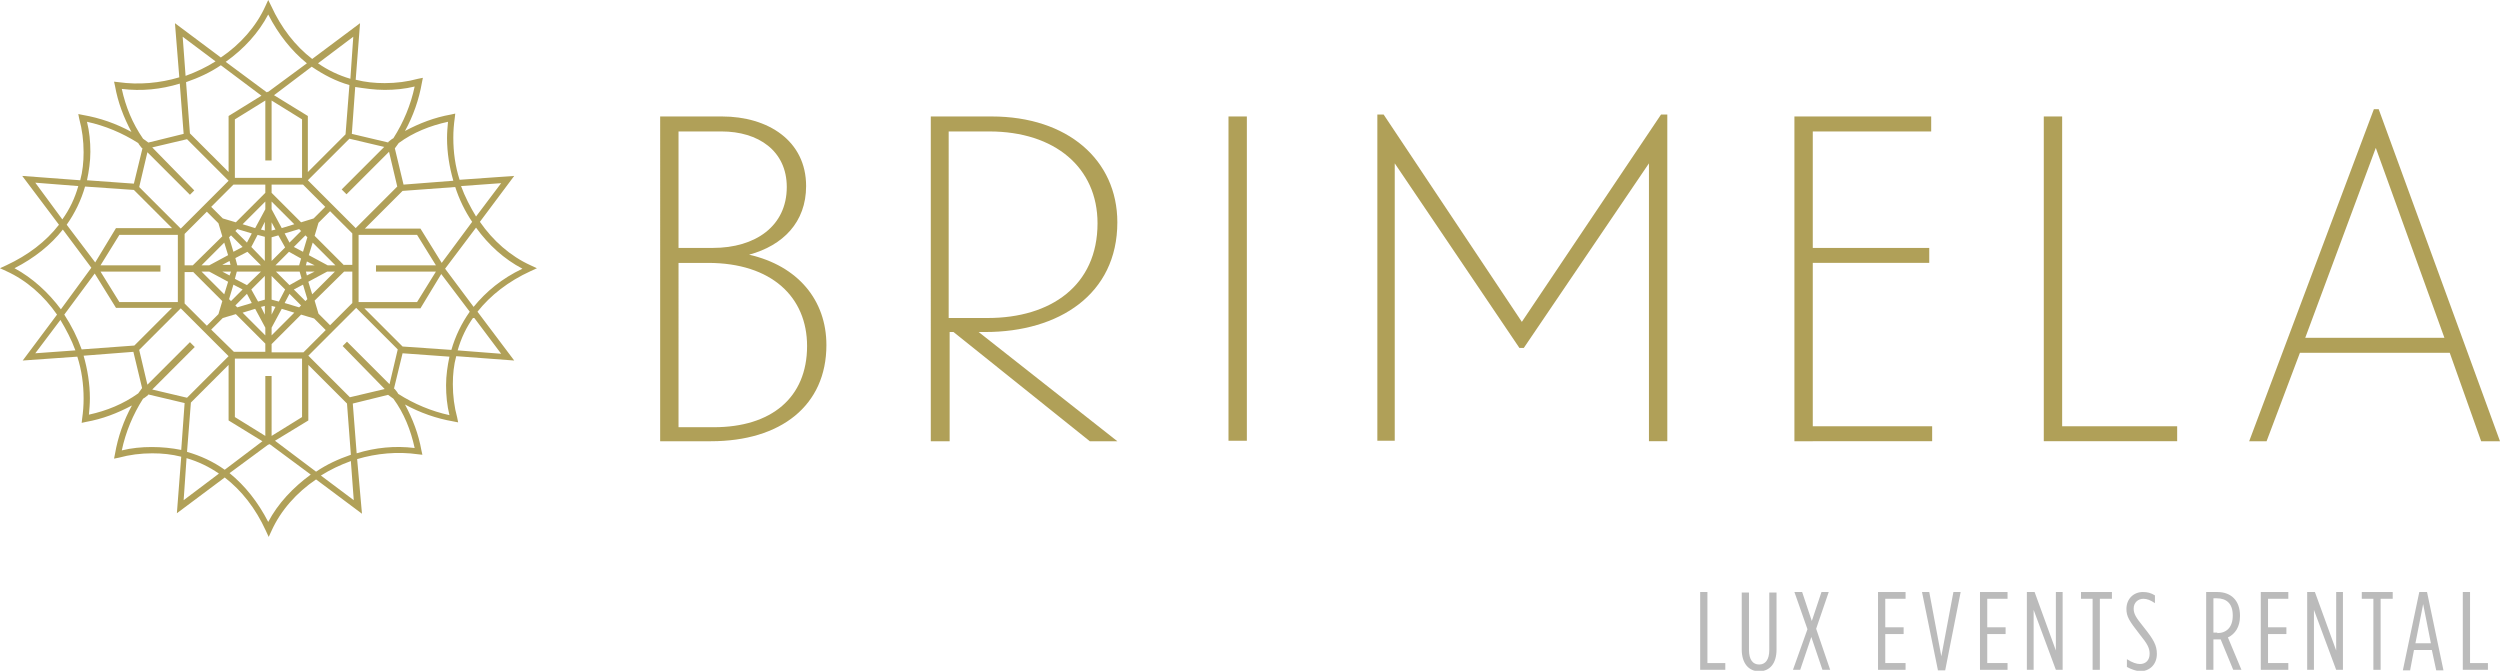 <?xml version="1.0" encoding="utf-8"?>
<!-- Generator: Adobe Illustrator 21.0.0, SVG Export Plug-In . SVG Version: 6.00 Build 0)  -->
<svg version="1.1" id="Layer_1" xmlns="http://www.w3.org/2000/svg" xmlns:xlink="http://www.w3.org/1999/xlink" x="0px" y="0px"
	 viewBox="0 0 517.3 138.8" style="enable-background:new 0 0 517.3 138.8;" xml:space="preserve">
<style type="text/css">
	.st0{fill:#b0a058;}
	.st1{fill:#BBBBBB;}
</style>
<g id="XMLID_21_">
	<g id="XMLID_20_">
		<path id="XMLID_307_" class="st0" d="M109.8,56.1l1.3-0.6l-1.3-0.6c-4.2-1.9-7.8-5.1-10.5-9l7.1-9.5l-11.3,0.8
			c-0.9-2.8-1.3-5.7-1.3-8.7c0-1.4,0.1-2.7,0.3-4.1l0.1-0.9l-0.9,0.2c-3.4,0.6-6.5,1.8-9.5,3.4c1.7-3.1,2.9-6.5,3.5-10l0.2-1l-1,0.2
			c-2.2,0.6-4.5,0.9-6.9,0.9c-2.1,0-4-0.2-6-0.7l0.9-11.7l-9.9,7.4c-3.5-2.7-6.4-6.4-8.5-11L55.5,0l-0.6,1.3
			c-1.9,4.2-5.2,7.9-9.2,10.6l-9.5-7.1L37.1,16c-4,1.2-8.4,1.6-12.6,1l-0.9-0.1l0.2,0.9c0.6,3.4,1.8,6.5,3.4,9.5
			c-3.1-1.7-6.5-2.9-10-3.5l-1-0.2l0.2,1c0.6,2.2,0.9,4.5,0.9,6.9c0,2-0.2,4-0.7,5.8l-12-0.9l7.6,10.1C9.5,50,5.8,52.8,1.3,54.9
			L0,55.5l1.3,0.6c4.2,1.9,7.8,5.1,10.5,9l-7.1,9.5L16,73.8c0.9,2.8,1.3,5.7,1.3,8.7c0,1.4-0.1,2.7-0.3,4.1l-0.1,0.9l0.9-0.2
			c3.4-0.6,6.5-1.8,9.5-3.4c-1.7,3.1-2.9,6.5-3.5,10l-0.2,1l1-0.2c2.2-0.6,4.5-0.9,6.9-0.9c2.1,0,4,0.2,6,0.7l-0.9,11.7l9.9-7.4
			c3.5,2.7,6.4,6.4,8.5,11l0.6,1.3l0.6-1.3c1.9-4.2,5.2-7.9,9.2-10.6l9.5,7.1L73.9,95c4-1.2,8.4-1.6,12.6-1l0.9,0.1l-0.2-0.9
			c-0.6-3.4-1.8-6.5-3.4-9.5c3.1,1.7,6.5,2.9,10,3.5l1,0.2l-0.2-1c-0.6-2.2-0.9-4.5-0.9-6.9c0-2,0.2-4,0.7-5.8l12,0.9l-7.6-10.1
			C101.5,61.1,105.2,58.2,109.8,56.1z M103.7,37.9l-5.2,6.9c-1.2-2-2.3-4.1-3.1-6.3L103.7,37.9z M97.7,45.9l-6.3,8.5L87,47.3H75.5
			l7.8-7.8l10.9-0.8C95,41.2,96.2,43.7,97.7,45.9z M90.2,56.2l-3.9,6.3H74.2l0,0V48.6l0,0h12.1l3.9,6.3H77.8v1.3H90.2z M79.6,80.5
			l-7.2,1.7l-8.6-8.6l9.9-9.9l8.6,8.6l-1.7,7.2l-8.8-8.8l-0.9,0.9L79.6,80.5z M54.9,77.8v12.4l-6.3-3.9V74.2l0,0h13.9l0,0v12.1
			l-6.3,3.9V77.8H54.9z M39.3,70.8l-8.8,8.8l-1.7-7.2l8.6-8.6l9.9,9.9l-8.6,8.6l-7.2-1.7l8.8-8.8L39.3,70.8z M20.8,54.9l3.9-6.3
			h12.1l0,0v13.9l0,0H24.7l-3.9-6.3h12.4v-1.3H20.8z M31.5,30.5l7.2-1.7l8.6,8.6l-9.9,9.9l-8.6-8.6l1.7-7.2l8.8,8.8l0.9-0.9
			L31.5,30.5z M56.2,33.2V20.8l6.3,3.9v12.1l0,0H48.6l0,0V24.7l6.3-3.9v12.4H56.2z M71.7,40.2l8.8-8.8l1.7,7.2l-8.6,8.6l-9.9-9.9
			l8.6-8.6l7.2,1.7l-8.8,8.8L71.7,40.2z M65.1,54.9h-1.8l0.2-0.8L65.1,54.9z M63.9,52.8l0.8-2.6l4.7,4.7h-1.6L63.9,52.8z M62.7,52.1
			l-1.9-1l2.4-2.4l0.4,0.4L62.7,52.1z M61.9,54.9h-4.9l2.8-2.8l2.5,1.4L61.9,54.9z M62.4,57.6L59.9,59l-2.8-2.8h4.9L62.4,57.6z
			 M59.9,50.2l-1-1.9l3-0.9l0.4,0.4L59.9,50.2z M58.3,47.2l-2.1-3.9v-1.6l4.7,4.7L58.3,47.2z M57,47.5l-0.8,0.2V46L57,47.5z
			 M57.6,48.7l1.4,2.5L56.2,54v-4.9L57.6,48.7z M59,59.9l-1.3,2.5l-1.5-0.4v-4.9L59,59.9z M57,63.5l-0.8,1.6v-1.8L57,63.5z
			 M58.3,63.9l2.6,0.8l-4.7,4.7v-1.6L58.3,63.9z M58.9,62.7l1-1.9l2.4,2.4l-0.4,0.4L58.9,62.7z M60.8,59.9l1.9-1l0.9,3l-0.4,0.4
			L60.8,59.9z M63.5,57l-0.2-0.8h1.8L63.5,57z M67.7,56.2h1.6l-4.7,4.7l-0.8-2.6L67.7,56.2z M71.2,56.2h1.7v6.5l-4.6,4.6l-2.4-2.4
			l-0.8-2.7L71.2,56.2z M71.2,54.9l-6.1-6.1l0.8-2.7l2.4-2.4l4.6,4.6v6.5H71.2z M67.3,42.8l-2.4,2.4L62.3,46l-6.1-6.1v-1.7h6.5
			L67.3,42.8z M54.9,38.2v1.7L48.8,46l-2.7-0.8l-2.4-2.4l4.6-4.6H54.9z M49.1,54.9l-0.4-1.5l2.5-1.3l2.8,2.8H49.1z M54,56.2L51.1,59
			l-2.5-1.3l0.4-1.5H54z M51.1,50.2l-2.4-2.4l0.4-0.4l3,0.9L51.1,50.2z M50.2,51.1l-1.9,1l-0.9-3l0.4-0.4L50.2,51.1z M47.5,54
			l0.2,0.8H46L47.5,54z M43.3,54.9h-1.6l4.7-4.7l0.8,2.6L43.3,54.9z M39.9,54.9h-1.7v-6.5l4.6-4.6l2.4,2.4l0.8,2.7L39.9,54.9z
			 M39.9,56.2l6.1,6.1l-0.8,2.7l-2.4,2.4l-4.6-4.6v-6.5H39.9z M41.7,56.2h1.6l3.9,2.1l-0.8,2.6L41.7,56.2z M46,56.2h1.8L47.5,57
			L46,56.2z M48.3,58.9l1.9,1l-2.4,2.4l-0.4-0.4L48.3,58.9z M51.1,60.8l1,1.9l-3,0.9l-0.4-0.4L51.1,60.8z M52.8,63.9l2.1,3.9v1.6
			l-4.7-4.7L52.8,63.9z M54,63.5l0.8-0.2v1.8L54,63.5z M53.4,62.4l-1.4-2.5l2.8-2.8v4.9L53.4,62.4z M52,51.1l1.3-2.5l1.5,0.4V54
			L52,51.1z M54,47.5l0.8-1.6v1.8L54,47.5z M52.8,47.2l-2.6-0.8l4.7-4.7v1.6L52.8,47.2z M43.7,68.2l2.4-2.4l2.7-0.8l6.1,6.1v1.7
			h-6.5L43.7,68.2z M56.2,72.9v-1.7l6.1-6.1l2.7,0.8l2.4,2.4l-4.6,4.6H56.2z M92.7,25.2c-0.1,1.1-0.2,2.2-0.2,3.4c0,3,0.5,6,1.3,8.8
			l-10.3,0.8l-1.8-7.5l0,0c0.3-0.4,0.5-0.7,0.8-1.1C85.5,27.4,89,26,92.7,25.2z M79.6,18.6c2.1,0,4.2-0.2,6.2-0.7
			c-0.8,3.8-2.3,7.4-4.4,10.7c-0.4,0.2-0.7,0.5-1.1,0.8l0.1,0.1l-7.6-1.8l0.7-9.7C75.5,18.3,77.5,18.6,79.6,18.6z M73.1,7.6
			l-0.6,8.7c-2.4-0.7-4.7-1.8-6.7-3.2L73.1,7.6z M72.3,17.6l-0.8,10.2l-7.8,7.8V24l-7-4.3l7.8-5.9C67,15.5,69.5,16.8,72.3,17.6z
			 M55.5,3c2.1,4.1,4.8,7.5,8,10.1l-8,5.9l-0.1,0l-0.2,0.1l-8.5-6.3C50.5,10.1,53.5,6.8,55.5,3z M54.1,19.8L47.3,24v11.6l-8-8
			l-0.8-10.6c2.6-0.9,5-2,7.2-3.5L54.1,19.8z M44.6,12.7c-1.9,1.2-4,2.2-6.2,3l-0.6-8.1L44.6,12.7z M25.2,18.4
			c4.1,0.5,8.1,0.1,12-1.1L38,27.7l-7.3,1.8l0,0c-0.4-0.3-0.7-0.5-1.1-0.8C27.4,25.5,26,22.1,25.2,18.4z M28.6,29.6
			c0.2,0.4,0.5,0.7,0.8,1.1l0.1-0.1l-1.8,7.4l-9.7-0.7c0.4-1.9,0.7-3.9,0.7-5.9c0-2.1-0.2-4.2-0.7-6.2C21.7,26,25.3,27.5,28.6,29.6z
			 M17.6,38.6l10.1,0.7l7.9,7.9H24l-4.3,7.1l-5.9-7.8C15.5,44.1,16.8,41.4,17.6,38.6z M7.3,37.8l8.9,0.7c-0.7,2.5-1.8,4.8-3.3,6.9
			L7.3,37.8z M3,55.5c4.1-2.1,7.5-4.8,10-8l5.9,7.9L12.6,64C10,60.5,6.7,57.5,3,55.5z M7.3,73.1l5.2-6.9c1.2,2,2.3,4.1,3.1,6.3
			L7.3,73.1z M13.3,65.1l6.3-8.5l4.4,7.1h11.6l-7.8,7.8l-10.9,0.8C16,69.8,14.8,67.4,13.3,65.1z M18.4,85.8c0.1-1.1,0.2-2.2,0.2-3.4
			c0-3-0.5-6-1.3-8.8l10.3-0.8l1.8,7.5l0,0c-0.3,0.4-0.5,0.7-0.8,1.1C25.5,83.6,22.1,85,18.4,85.8z M31.4,92.5
			c-2.1,0-4.2,0.2-6.2,0.7c0.8-3.8,2.3-7.4,4.4-10.7c0.4-0.2,0.7-0.5,1.1-0.8l-0.1-0.1l7.6,1.8l-0.7,9.7
			C35.5,92.7,33.5,92.5,31.4,92.5z M38,103.5l0.6-8.7c2.4,0.7,4.7,1.8,6.7,3.2L38,103.5z M38.7,93.5l0.8-10.2l7.8-7.8V87l7,4.3
			l-7.8,5.9C44.1,95.5,41.5,94.3,38.7,93.5z M55.5,108c-2.1-4.1-4.8-7.5-8-10.1l8-5.9l0.1,0l0.2-0.1l8.5,6.3
			C60.6,100.9,57.5,104.2,55.5,108z M56.9,91.2l6.9-4.2V75.5l8,8l0.8,10.6c-2.6,0.9-5,2-7.2,3.5L56.9,91.2z M66.4,98.4
			c1.9-1.2,4-2.2,6.2-3l0.6,8.1L66.4,98.4z M85.8,92.7c-4.1-0.5-8.1-0.1-12,1.1l-0.8-10.3l7.3-1.8l0,0c0.4,0.3,0.7,0.5,1.1,0.8
			C83.6,85.5,85,89,85.8,92.7z M82.4,81.5c-0.2-0.4-0.5-0.7-0.8-1.1l-0.1,0.1l1.8-7.4l9.7,0.7c-0.4,1.9-0.7,3.9-0.7,5.9
			c0,2.1,0.2,4.2,0.7,6.2C89.3,85.1,85.7,83.6,82.4,81.5z M93.4,72.4l-10.1-0.7l-7.9-7.9H87l4.3-7.1l5.9,7.8
			C95.5,66.9,94.2,69.6,93.4,72.4z M103.7,73.2l-9-0.7c0.7-2.5,1.8-4.8,3.3-6.9L103.7,73.2z M98,63.5l-5.9-7.9l6.4-8.5
			c2.6,3.6,5.8,6.5,9.6,8.5C103.9,57.6,100.6,60.3,98,63.5z"/>
		<g id="XMLID_109_">
			<path id="XMLID_124_" class="st0" d="M149.4,24.1c9.5,0,17.4,5,17.4,14.4c0,7.5-4.8,12.3-11.8,14.2c10.1,2.3,16,9.4,16,18.7
				c0,12.5-9.4,19.9-23.9,19.9h-10.5V24.1H149.4z M140.4,51.3h7.1c8.8,0,15.3-4.5,15.3-12.6c0-7.5-5.9-11.5-13.5-11.5h-8.9V51.3z
				 M140.4,88.4h7.3c11.9,0,19.3-6.1,19.3-16.8c0-10.1-7.3-17.2-20.5-17.2h-6.1V88.4z"/>
			<path id="XMLID_121_" class="st0" d="M196.4,91.3h-3.8V24.1h12.6c15.7,0,26,9,26,21.9c0,14.9-12.1,22.7-27.3,22.7h-1.4l28.7,22.6
				h-5.7l-28.2-22.6h-0.8V91.3z M196.4,65.8h8c13,0,22.7-6.7,22.7-19.6c0-11.5-8.8-19-22.4-19h-8.4V65.8z"/>
			<path id="XMLID_119_" class="st0" d="M254.2,91.3V24.1h3.8v67.1H254.2z"/>
			<path id="XMLID_117_" class="st0" d="M315.3,72h-0.9l-25.8-38.2v57.4h-3.6V23.7h1.3l28.6,42.9l28.8-42.9h1.3v67.6h-3.8V33.8
				L315.3,72z"/>
			<path id="XMLID_115_" class="st0" d="M371.3,91.3V24.1h28.3v3.1h-24.5v24.1h24.1v3.1h-24.1v33.8h24.7v3.1H371.3z"/>
			<path id="XMLID_113_" class="st0" d="M426.7,88.2h23.8v3.1h-27.6V24.1h3.8V88.2z"/>
			<path id="XMLID_110_" class="st0" d="M469,91.3h-3.6l25.8-68.7h1l25.1,68.7h-3.9L506.9,73h-31L469,91.3z M491.6,30.6l-14.6,39.3
				h28.8L491.6,30.6z"/>
		</g>
	</g>
	<g id="XMLID_16_">
		<path id="XMLID_22_" class="st1" d="M351.8,122.5h1.5v14.7h3.7v1.4h-5.2V122.5z"/>
		<path id="XMLID_24_" class="st1" d="M360.4,134.4v-11.8h1.5v11.9c0,2,0.8,3,2.1,3c1.3,0,2.1-1,2.1-3v-11.9h1.5v11.8
			c0,2.9-1.4,4.5-3.6,4.5S360.4,137.2,360.4,134.4z"/>
		<path id="XMLID_26_" class="st1" d="M374,130.2l-2.7-7.7h1.6l2,6l2-6h1.5l-2.6,7.6l2.9,8.5h-1.6l-2.3-6.8l-2.3,6.8h-1.5L374,130.2
			z"/>
		<path id="XMLID_28_" class="st1" d="M388.6,122.5h5.7v1.4h-4.2v5.9h3.8v1.4h-3.8v6h4.2v1.4h-5.7V122.5z"/>
		<path id="XMLID_30_" class="st1" d="M397.7,122.5h1.5l2.5,13.3l2.5-13.3h1.5l-3.2,16.2H401L397.7,122.5z"/>
		<path id="XMLID_32_" class="st1" d="M409.7,122.5h5.7v1.4h-4.2v5.9h3.8v1.4h-3.8v6h4.2v1.4h-5.7V122.5z"/>
		<path id="XMLID_34_" class="st1" d="M419.5,122.5h1.5l4.4,12.1v-12.1h1.4v16.1h-1.4l-4.6-12.4v12.4h-1.4V122.5z"/>
		<path id="XMLID_36_" class="st1" d="M433,123.9h-2.4v-1.4h6.4v1.4h-2.5v14.7H433V123.9z"/>
		<path id="XMLID_38_" class="st1" d="M440.1,138v-1.6c1.1,0.7,2,1,2.7,1c1.2,0,2-0.8,2-2.1v0c0-1.2-0.4-2-2.1-4.1
			c-2.1-2.7-2.7-3.6-2.7-5.2v0c0-2.1,1.5-3.5,3.4-3.5c1,0,1.7,0.2,2.5,0.7v1.6c-0.9-0.6-1.6-0.9-2.4-0.9c-1.1,0-2,0.8-2,2v0
			c0,1.1,0.4,1.8,2.1,3.9c2,2.5,2.7,3.7,2.7,5.5v0c0,2.2-1.5,3.6-3.5,3.6C441.9,138.8,441,138.5,440.1,138z"/>
		<path id="XMLID_40_" class="st1" d="M456.6,122.5h2.2c2.8,0,4.7,1.7,4.7,4.9v0.1c0,2.2-1,3.7-2.5,4.4l2.8,6.7h-1.7l-2.6-6.3
			c-0.2,0-0.4,0-0.7,0H458v6.3h-1.5V122.5z M458.8,131c1.9,0,3.2-1.2,3.2-3.6v-0.1c0-2.4-1.3-3.5-3.3-3.5H458v7.1H458.8z"/>
		<path id="XMLID_43_" class="st1" d="M467.8,122.5h5.7v1.4h-4.2v5.9h3.8v1.4h-3.8v6h4.2v1.4h-5.7V122.5z"/>
		<path id="XMLID_45_" class="st1" d="M477.5,122.5h1.5l4.4,12.1v-12.1h1.4v16.1h-1.4l-4.6-12.4v12.4h-1.4V122.5z"/>
		<path id="XMLID_47_" class="st1" d="M491.1,123.9h-2.4v-1.4h6.4v1.4h-2.5v14.7h-1.5V123.9z"/>
		<path id="XMLID_49_" class="st1" d="M500.6,122.5h1.6l3.4,16.2h-1.5l-0.9-4.2h-3.7l-0.8,4.2h-1.5L500.6,122.5z M503,133.1
			l-1.6-8.1l-1.6,8.1H503z"/>
		<path id="XMLID_52_" class="st1" d="M509.6,122.5h1.5v14.7h3.7v1.4h-5.2V122.5z"/>
	</g>
</g>
</svg>
